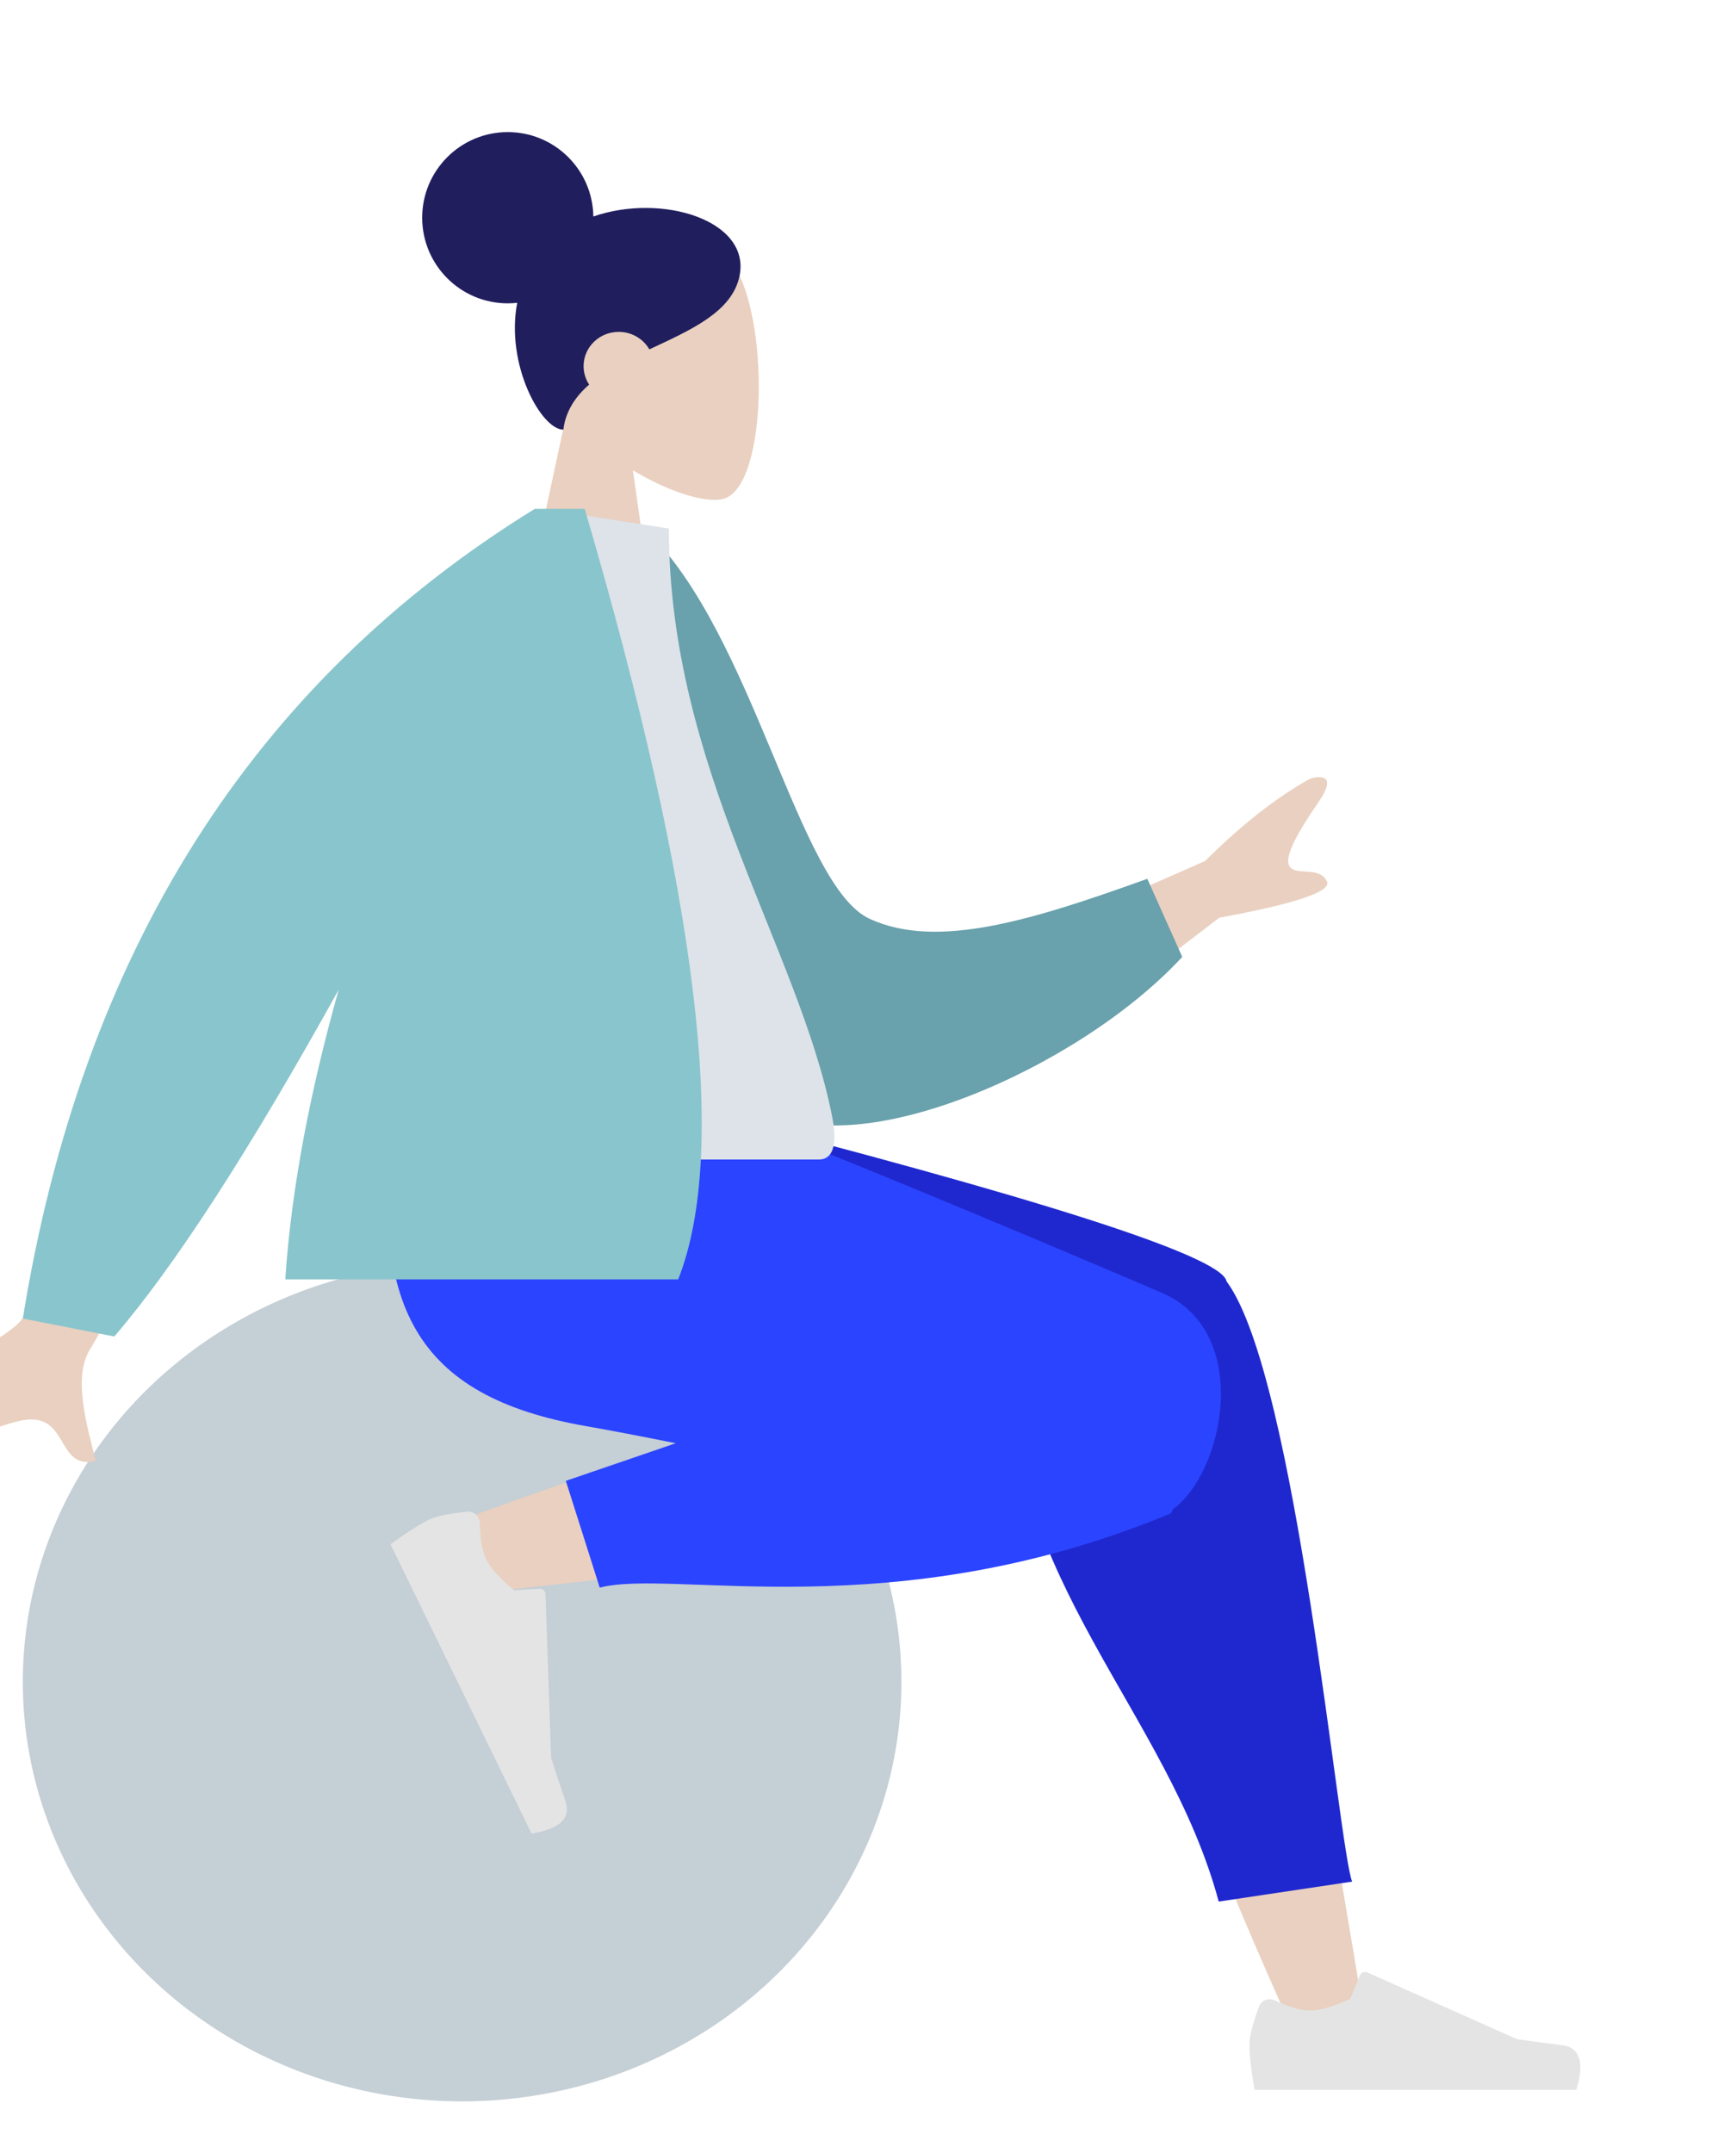 <?xml version="1.0" encoding="UTF-8"?>
<svg width="142px" height="176px" viewBox="0 0 142 176" version="1.1" xmlns="http://www.w3.org/2000/svg" xmlns:xlink="http://www.w3.org/1999/xlink">
    <!-- Generator: Sketch 53.2 (72643) - https://sketchapp.com -->
    <title>Sitting</title>
    <desc>Created with Sketch.</desc>
    <g id="Sitting" stroke="none" stroke-width="1" fill="none" fill-rule="evenodd">
        <g id="A-Human/Sitting" transform="translate(-21, 8)">
            <g id="Head/Front/Top" transform="translate(38.267, -4.667)">
                <g id="Head" stroke-width="1" transform="translate(25.2, 14.467)" fill="#E9D0C0">
                    <path d="M3.856,16.095 C1.705,13.571 0.25,10.478 0.493,7.012 C1.194,-2.975 15.096,-0.778 17.8,4.263 C20.504,9.303 20.183,22.089 16.688,22.99 C15.294,23.349 12.325,22.469 9.303,20.647 L11.2,34.067 L0,34.067 L3.856,16.095 Z"></path>
                </g>
                <path d="M31.266,14.367 C36.892,12.418 44.194,14.696 43.217,19.264 C42.589,22.198 39.192,23.663 35.849,25.231 C35.357,24.377 34.419,23.8 33.342,23.8 C31.755,23.8 30.469,25.054 30.469,26.6 C30.469,27.157 30.636,27.676 30.923,28.112 C29.799,29.09 29.005,30.268 28.814,31.795 C27.001,31.795 24.072,26.473 25.039,21.425 C24.785,21.452 24.528,21.467 24.267,21.467 C20.401,21.467 17.267,18.333 17.267,14.467 C17.267,10.601 20.401,7.467 24.267,7.467 C28.099,7.467 31.213,10.547 31.266,14.367 Z" id="Hair" fill="#211E5E"></path>
            </g>
            <g id="Bottom/Sitting/Sweat-Pants" transform="translate(0, 82.6)">
                <g id="Objects/Seat/Ball" transform="translate(4.667, 19.6)" fill="#C5CFD6">
                    <ellipse id="Ballsy-Ball" cx="54.133" cy="27.3" rx="35.933" ry="34.3"></ellipse>
                </g>
                <path d="M126.836,75.6 C120.84,62.416 116.504,50.936 114.763,44.879 C111.783,34.509 109.516,25.383 108.943,21.975 C107.577,13.848 119.454,13.375 121.024,17.414 C123.401,23.527 127.549,43.611 132.533,73.948 L126.836,75.6 Z M57.288,34.225 C62.789,32.065 82.054,25.305 91.345,23.392 C94.015,22.843 96.603,22.332 99.036,21.871 C106.268,20.499 110.014,33.46 103.049,34.456 C85.704,36.936 61.113,39.497 59.009,39.785 C56.06,40.188 53.831,35.583 57.288,34.225 Z" id="Skin" fill="#E9D0C0"></path>
                <path d="M103.434,18.442 L73.733,3.297 L73.733,0 L77.266,0 C105.999,7.334 120.682,12.034 121.314,14.101 C121.321,14.123 121.328,14.145 121.333,14.167 C121.348,14.186 121.362,14.206 121.376,14.225 C127.07,22.07 130.481,60.368 131.6,63.236 L120.688,64.867 C116.514,49.362 103.16,38.561 103.514,19.992 C103.419,19.447 103.394,18.93 103.434,18.442 Z" id="Leg-Back" fill="#1F28CF"></path>
                <path d="M76.275,27.394 C73.551,26.85 71.043,26.365 68.896,25.989 C55.032,23.562 50.989,16.157 53.379,-4.19829964e-15 L78.924,-4.97379915e-14 C83.097,1.196 104.783,10.27 116.035,15.097 C123.481,18.291 121.134,29.807 116.917,32.803 C116.894,32.987 116.818,33.112 116.683,33.168 C93.997,42.55 76.051,37.627 70.056,39.2 L67.283,30.472 L76.275,27.394 Z" id="Leg-Front" fill="#2B44FF"></path>
                <g id="Accessories/Shoe/Flat-Sneaker" transform="translate(67.181, 43.555) rotate(64) translate(-67.181, -43.555) translate(52.948, 34.222)" fill="#E4E4E4">
                    <path d="M1.25,11.854 C0.728,13.248 0.467,14.291 0.467,14.983 C0.467,15.824 0.607,17.052 0.887,18.667 C1.863,18.667 10.637,18.667 27.208,18.667 C27.892,16.405 27.497,15.185 26.024,15.004 C24.55,14.824 23.326,14.661 22.351,14.516 L10.117,9.062 C9.882,8.957 9.606,9.063 9.501,9.298 C9.499,9.302 9.498,9.306 9.496,9.311 L8.709,11.218 C7.345,11.855 6.237,12.173 5.384,12.173 C4.691,12.173 3.734,11.893 2.513,11.333 L2.513,11.333 C2.044,11.118 1.49,11.324 1.275,11.793 C1.266,11.813 1.258,11.833 1.25,11.854 Z" id="shoe"></path>
                </g>
                <g id="Accessories/Shoe/Flat-Sneaker" transform="translate(122.733, 61.6)" fill="#E4E4E4">
                    <path d="M1.25,11.854 C0.728,13.248 0.467,14.291 0.467,14.983 C0.467,15.824 0.607,17.052 0.887,18.667 C1.863,18.667 10.637,18.667 27.208,18.667 C27.892,16.405 27.497,15.185 26.024,15.004 C24.55,14.824 23.326,14.661 22.351,14.516 L10.117,9.062 C9.882,8.957 9.606,9.063 9.501,9.298 C9.499,9.302 9.498,9.306 9.496,9.311 L8.709,11.218 C7.345,11.855 6.237,12.173 5.384,12.173 C4.691,12.173 3.734,11.893 2.513,11.333 L2.513,11.333 C2.044,11.118 1.49,11.324 1.275,11.793 C1.266,11.813 1.258,11.833 1.25,11.854 Z" id="shoe"></path>
                </g>
            </g>
            <g id="Body/Jacket-2" transform="translate(10.267, 33.6)">
                <path d="M92.4,36.221 L109.309,28.795 C112.272,25.844 115.132,23.6 117.891,22.065 C118.715,21.802 120.125,21.723 118.621,23.919 C117.118,26.115 115.635,28.493 116.236,29.262 C116.836,30.032 118.577,29.183 119.264,30.434 C119.723,31.269 116.789,32.267 110.463,33.429 L97.799,43.138 L92.4,36.221 Z M24.037,38.267 L33.6,40.164 C23.983,58.086 18.826,67.585 18.128,68.661 C16.558,71.08 18.023,75.515 18.564,77.85 C15.169,78.64 16.508,73.53 12.211,74.597 C8.29,75.571 4.965,78.07 1.308,74.7 C0.859,74.285 0.53,72.99 2.063,72.326 C5.881,70.671 11.523,67.572 12.438,66.368 C13.685,64.728 17.552,55.36 24.037,38.267 Z" id="Skin" fill="#E9D0C0"></path>
                <path d="M57.531,4.609 L61.49,3.568 C70.989,11.296 76.348,31.389 82.419,33.579 C88.16,35.65 95.764,32.495 104.768,28.345 L108.171,34.456 C100.525,44.333 83.206,53.628 75.527,49.859 C63.249,43.833 58.355,18.901 57.531,4.609 Z" id="Coat-Back" fill="#69A1AC" transform="translate(82.851, 27.142) rotate(5) translate(-82.851, -27.142) "></path>
                <path d="M42,53.2 C58.18,53.2 70.082,53.2 77.705,53.2 C79.337,53.2 79.029,50.844 78.794,49.655 C76.072,35.935 65.446,21.145 65.446,1.615 L55.147,0 C46.628,13.701 43.682,30.569 42,53.2 Z" id="Shirt" fill="#DDE3E9"></path>
                <path d="M38.439,39.309 C31.16,52.438 25.042,61.891 20.084,67.667 L12.6,66.201 C17.421,36.302 31.382,14.235 54.482,-3.52381608e-14 L54.6,-3.93011368e-14 L58.56,0 C67.806,31.517 70.355,52.517 66.207,63 L34.067,63 C34.575,55.33 36.206,47.218 38.439,39.309 Z" id="Coat-Front" fill="#89C5CC"></path>
            </g>
        </g>
    </g>
</svg>